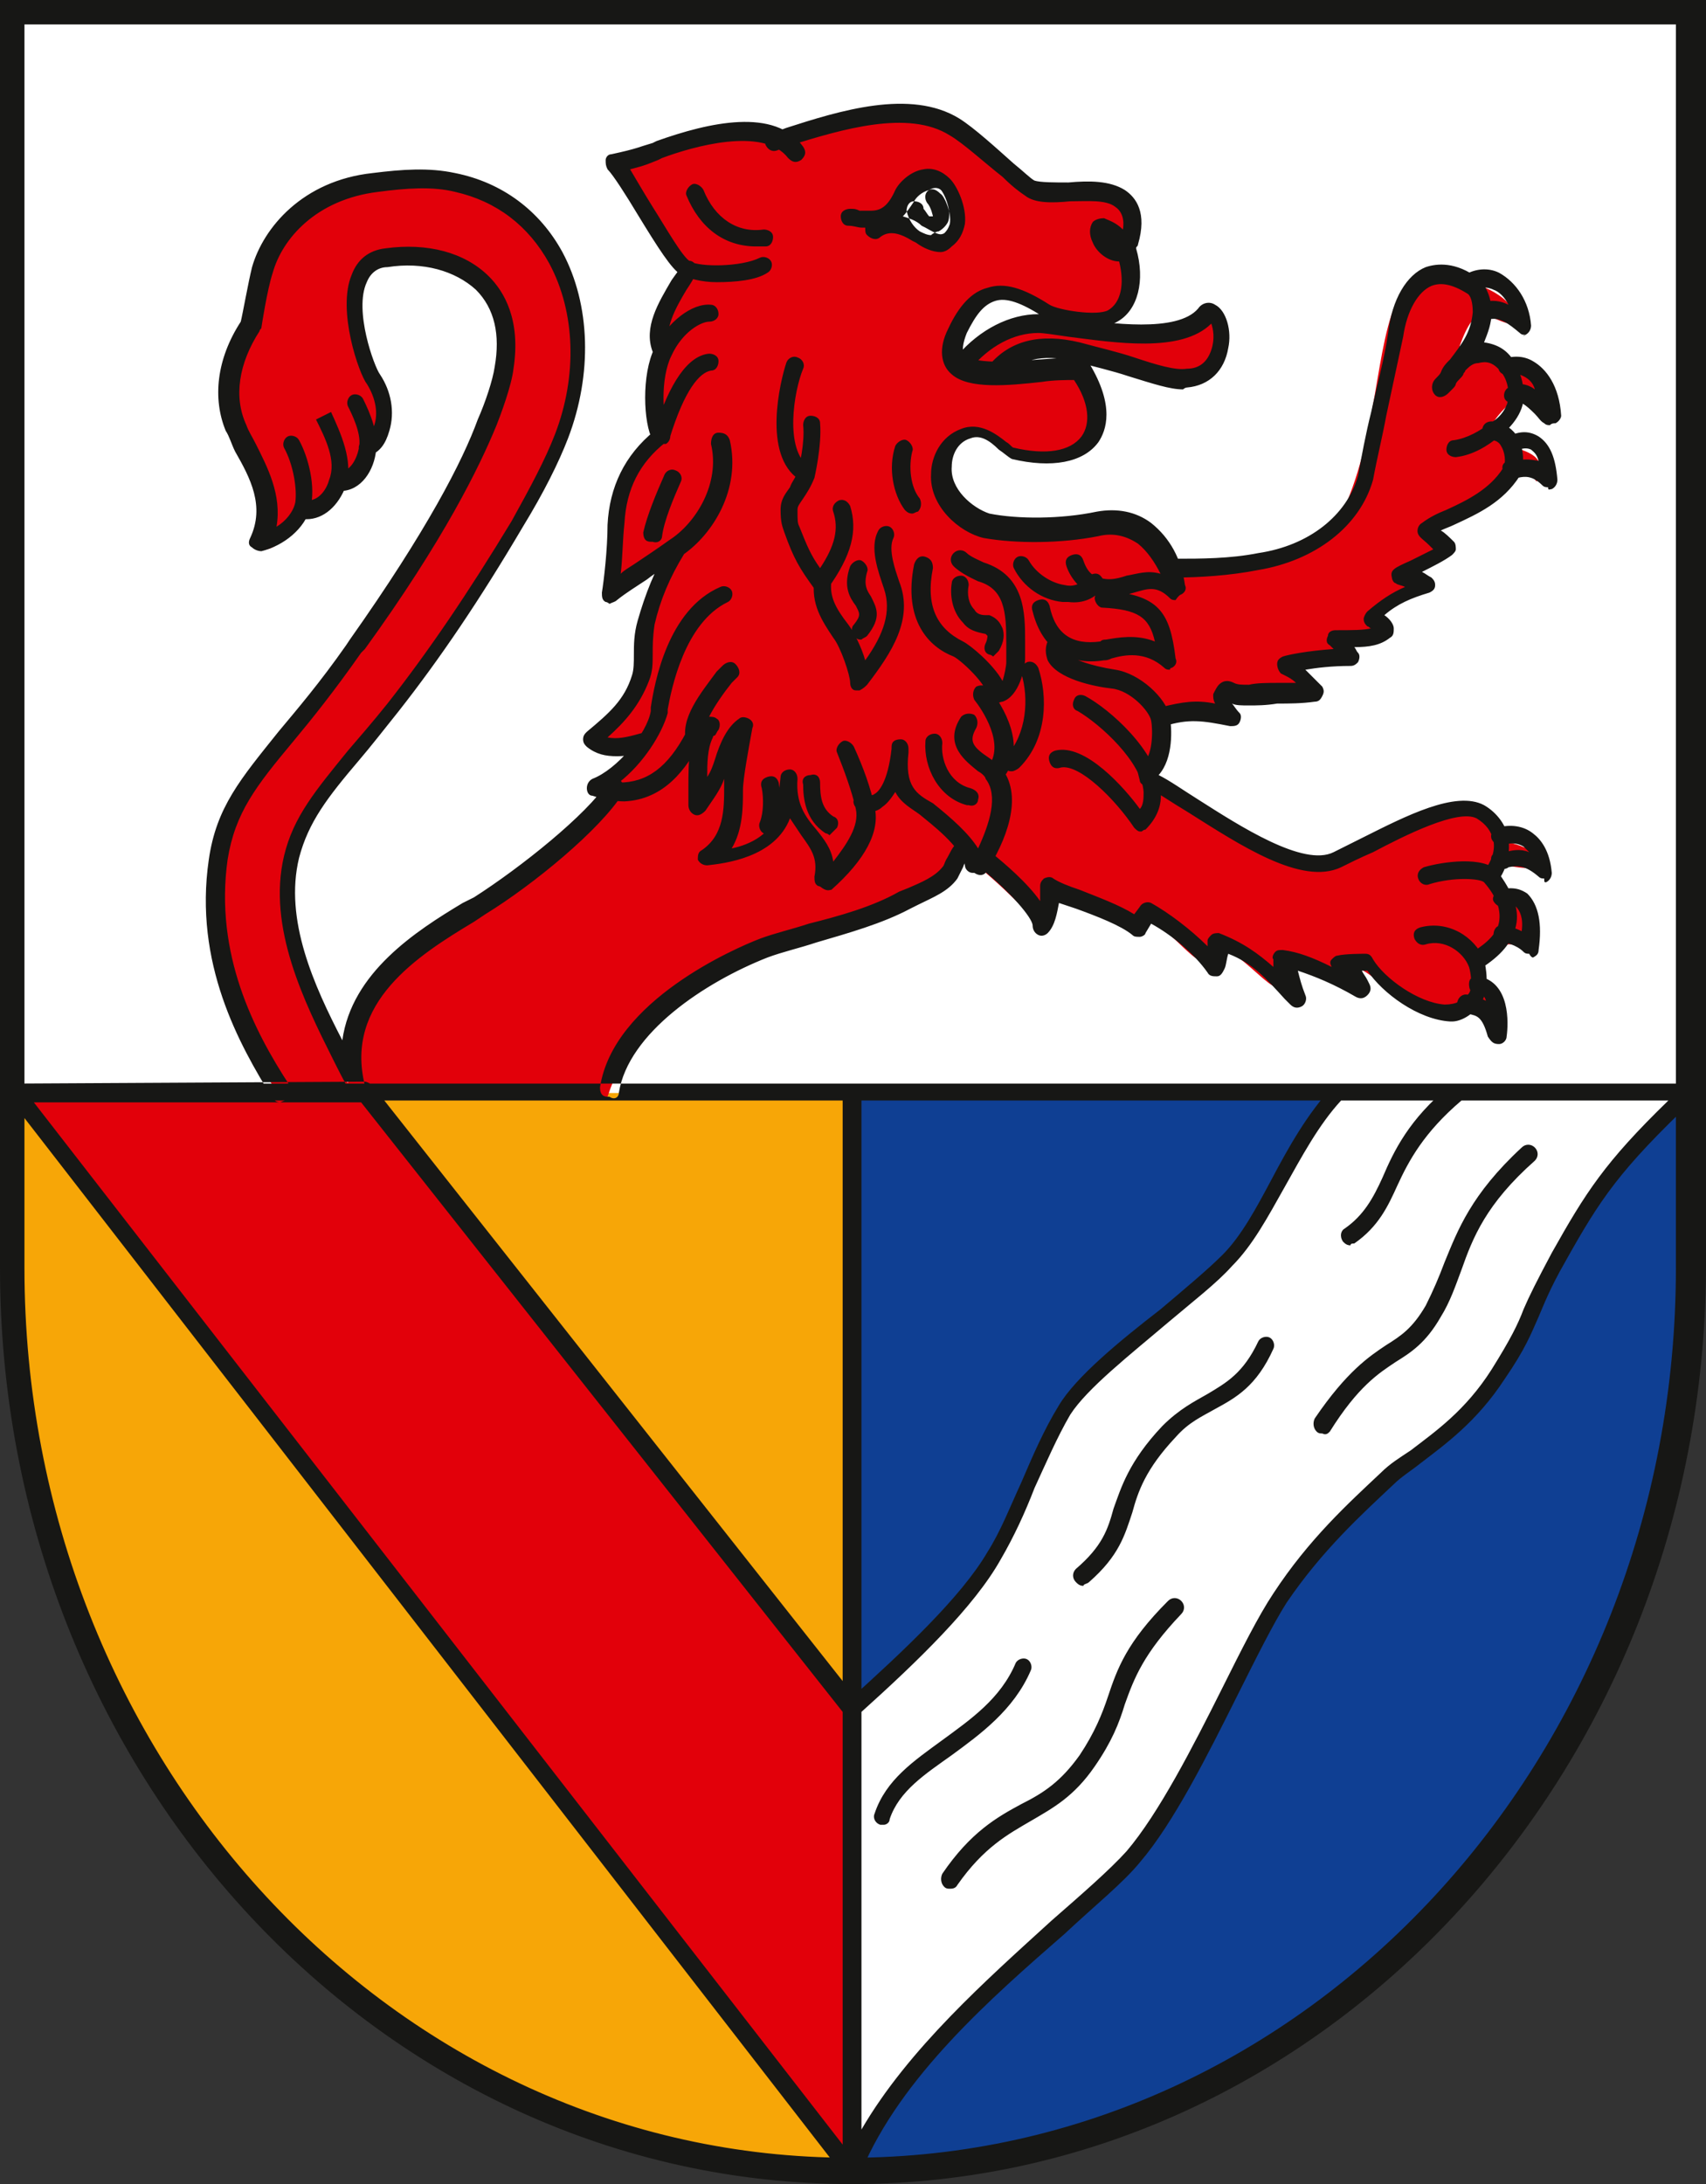 <?xml version="1.0" encoding="utf-8"?>
<!-- Generator: Adobe Illustrator 28.0.0, SVG Export Plug-In . SVG Version: 6.00 Build 0)  -->
<svg version="1.1" id="svg2" xmlns:svg="http://www.w3.org/2000/svg"
	 xmlns="http://www.w3.org/2000/svg" xmlns:xlink="http://www.w3.org/1999/xlink" x="0px" y="0px" viewBox="0 0 90.7 116.1"
	 style="enable-background:new 0 0 90.7 116.1;" xml:space="preserve">
<rect x="0" y="0" width="90.7" height="116.1" fill="#333333" stroke="none"/>
<style type="text/css">
	.st0{fill-rule:evenodd;clip-rule:evenodd;fill:#FFFFFF;}
	.st1{fill-rule:evenodd;clip-rule:evenodd;fill:#F7A607;}
	.st2{fill-rule:evenodd;clip-rule:evenodd;fill:#E2000A;}
	.st3{fill-rule:evenodd;clip-rule:evenodd;fill:#0F3F93;}
	.st4{fill:#171715;}
</style>
<g id="Wappen">
	<path id="weiß_HG_Wappen" class="st0" d="M0.6,0.6v66.8c0,26.5,20,48,44.6,48c24.7,0,44.6-21.5,44.6-48V0.6H0.6z"/>
	<path id="orange_Bogen" class="st1" d="M0.6,58.1v9.3c0,26.5,20,48,44.6,48V58.1H0.6z"/>
	<path id="rot_Chimere" class="st2" d="M48.5,5.9c-2.2,0.1-5.2,0.6-6.8,1.7c-3-1.4-5.8,0.5-8.7,1.3c1,3.6,5.4,5,2.3,7.6
		c-0.1,0.9-0.6,4.3-0.2,6.8c-2.2,2-2.3,5.3-2.5,8.1c1.5-0.9,4.3-3.2,2.2,0.1c-1.1,2.7-0.3,6.3-3.2,7.9c0.6,1.4,4.2-1.1,1.4,1.5
		c-1.1,1.2-2.2,0.7-0.3,1.4c-1,2.1-7.9,6.5-11.8,9.4c-1.8,1.2-2.6,4.6-2.4,5.9c-1.9-3.9-4.6-8.7-2.5-13.1c1.9-3.4,4.9-6,6.9-9.3
		c2.9-4.3,6.1-8.6,7.5-13.7c1.4-5-1.8-11-6.8-11.6c-3.8-0.5-9,0.7-10,5.3c-0.3,4.8-3.2,5.3-0.2,9.8c0.8,1.2,0.8,2.6,0.7,4.1
		c0,0.4,1.5-0.6,2.1-1.7c0.7-0.4,3.8-2.8,4.2-5.2c-1.5-3.5-3.5-8.5,1.8-8.4c2.8,0.1,5.2,2.6,4.4,5.8c-1.4,6-5,10.9-8.4,15.7
		c-2,3-4.8,5.5-6.3,8.9c-1.8,4.9,0.5,10,3,14.2l17.4-0.1c3.2-9.8,15.9-7.4,18.9-12.9c4.8,3.8,4.2,5.1,4.4,2c1.6,0.1,4.3,2.7,5.1,1.4
		c1.7,0.3,3.5,3.9,3.8,1.5c1.7,0,4.2,4.3,3.5,0.8c1.3-0.1,4.2,2.7,3.3,0.3c1.5-0.8,4.2,4.2,6.6,2.2c1,0.1,2.3,2.1,1.7-0.1
		c-2.5-1.7-0.4-4,1.6-3.1c1.5-3-3.5-1.9-1.5-4.5c3.4,0.9,2.4-1-0.1-1.2c-0.9-3.4-5.6-0.3-8.6,1.2c-3.3,1-5.9-2.2-8.8-3.5
		c-2.2-0.8-0.6-1.2-0.5-4.1c1.5-0.9,4.7,0.8,2.8-1.4c2.9,0.2,6.9,0.7,3.9-1.3c1.7-0.7,4.2,0.1,2.5-1.4c1.3,0,3.6,0.1,1.9-1.2
		c0.7-0.8,4.3-1.9,1.4-2.2c1.7-1.2,3.7-0.8,1.2-2.5c5.9-3.1,5.2-4,6.3-2.7c1.3-2.7-4.6-1-1.6-4c0.4-2,2.5,2.1,1.8-0.7
		c-0.9-2-2.4-1-4.3-2.5c0.9-2.5,1.4-1.5,2.6-1.2c1.4-1.2-3.3-3.4-5.5-2c-1.6,2.3-1.3,7.2-3.1,11.5c-2,3.4-6.2,3.6-9.5,3.5
		c-1.4-4-5.5-1.8-8.3-2.2c-3.8,0.8-5.9-5.7-1.6-5c3.1,2.6,7.8,0.9,5.2-3.4c-1.6-0.3-7.5,0.6-3.2-1c3-0.6,6,1.8,9,1.5
		c1.4-0.2,2.6-5.1-0.9-2.5c-3.5,1.1-7.8-1.6-10.9,1.1c-2.7,2,0.4-5.1,2.9-2.8c1.9,1,6.2,2.8,5.5-2.8c1.4-4.9-5-1.5-6.5-4.5
		C52.2,7.3,50.5,5.9,48.5,5.9z M49.3,9.6c2.7,0.9,2,5-1.4,2.4C45.8,12.6,48.6,9.7,49.3,9.6z"/>
	<path id="weiß_Auge" class="st0" d="M47.1,11.8l-0.6,0.5c0.9-0.7,1.8-0.1,2.2,0.1c0.7,0.4,1.2,0.7,1.7,0.4c1-0.6,0.2-2.5-0.2-2.9
		c-0.8-0.8-1.9-0.1-2.1,0.5c-0.8,1.7-1.7,1.3-2.9,1.2C46.6,11.8,47.1,11.8,47.1,11.8z"/>
	<path id="rot_Streifen" class="st2" d="M45.3,115.4L0.9,58.1L19.5,58l25.9,32.8L45.3,115.4L45.3,115.4z"/>
	<path id="Blau_Bogen" class="st3" d="M89.9,58.1v9.3c0,26.5-20,48-44.6,48V58.1H89.9z"/>
	<path id="weiß_Fluss" class="st0" d="M45.3,90.8c3.1-2.8,6.1-5.7,7.5-8.1c1.4-2.4,2.3-5.4,3.7-7.7s6.5-5.8,8.7-8
		c2.1-2.2,3.3-6.3,5.9-9h18.6c-4.1,3.8-5.1,5.5-7,8.8c-1.8,3.1-1.3,3.2-3.2,6.2c-2,3.2-4.4,4.2-5.8,5.6C72,80.2,69.9,82.1,68,85
		s-4.9,10.4-7.8,13.7c-3.1,3.5-11.8,9.3-14.9,16.5C45.3,115.2,45.3,90.8,45.3,90.8z"/>
	<path id="Konturlinien_Wappen" class="st4" d="M45.3,116.1C20.3,116.1,0,94.3,0,67.4V0h90.7v67.4C90.6,94.2,70.3,116.1,45.3,116.1z
		 M1.3,1.3v66.1c0,26.1,19.7,47.3,43.9,47.3s43.9-21.2,43.9-47.3V1.3C89.1,1.3,1.3,1.3,1.3,1.3z M45.8,115.9h-0.5
		c-24.9,0-45.1-21.7-45.1-48.5v-9.8h45.6V115.9z M1.1,58.5v8.9c0,26,19.6,47.2,43.7,47.5V58.5L1.1,58.5L1.1,58.5z M45.3,115.9h-0.5
		V57.6h45.6v9.8C90.4,94.1,70.2,115.9,45.3,115.9z M45.8,58.5v56.4c24.1-0.3,43.7-21.5,43.7-47.5v-8.9L45.8,58.5L45.8,58.5z
		 M45.3,115.7C45.3,115.7,45.2,115.7,45.3,115.7c-0.3-0.1-0.5-0.2-0.5-0.5V90.8c0-0.1,0.1-0.3,0.2-0.3c3-2.7,6.1-5.6,7.5-8
		c0.7-1.1,1.2-2.4,1.8-3.7c0.6-1.4,1.2-2.8,2-4.1c0.9-1.5,3.2-3.4,5.4-5.1c1.3-1.1,2.5-2.1,3.3-2.9c1-1,1.8-2.5,2.6-4
		c0.9-1.7,1.9-3.5,3.3-5c0.1-0.1,0.2-0.1,0.3-0.1h18.6c0.2,0,0.4,0.1,0.4,0.3c0.1,0.2,0,0.4-0.1,0.5c-4,3.8-5,5.3-6.9,8.7
		c-0.8,1.4-1.1,2.2-1.4,2.9c-0.4,0.9-0.7,1.7-1.8,3.3c-1.5,2.3-3.2,3.5-4.5,4.5c-0.5,0.4-1,0.7-1.4,1.1c-1.7,1.6-3.8,3.5-5.7,6.3
		c-0.7,1.1-1.6,2.9-2.6,4.9c-1.6,3.2-3.4,6.8-5.2,8.9c-0.9,1.1-2.4,2.3-4,3.8c-3.9,3.4-8.7,7.6-10.8,12.6
		C45.6,115.6,45.5,115.7,45.3,115.7z M45.8,91v22.2c2.5-4.3,6.7-8,10.1-11.1c1.6-1.4,3.1-2.7,4-3.7c1.7-2,3.5-5.5,5.1-8.7
		c1-2,1.9-3.8,2.7-5c1.9-2.9,4-4.8,5.7-6.4c0.5-0.5,1-0.8,1.6-1.2c1.3-1,2.9-2.1,4.3-4.3c1-1.6,1.4-2.4,1.7-3.2
		c0.3-0.7,0.7-1.5,1.5-3c1.8-3.2,2.8-4.8,6.2-8.1H71.3c-1.2,1.3-2.1,3-3,4.6c-0.9,1.6-1.7,3.1-2.8,4.2c-0.8,0.9-2.1,1.9-3.4,3
		c-2,1.7-4.3,3.5-5.2,4.9c-0.7,1.2-1.3,2.6-1.9,3.9c-0.5,1.3-1.1,2.6-1.8,3.8C51.8,85.4,48.8,88.3,45.8,91z M45.3,115.9
		c-0.1,0-0.3-0.1-0.4-0.2L0.5,58.4c-0.1-0.1-0.1-0.3-0.1-0.5s0.2-0.3,0.4-0.3l18.6-0.1l0,0c0.1,0,0.3,0.1,0.4,0.2l25.9,32.8
		c0.1,0.1,0.1,0.2,0.1,0.3v24.5c0,0.2-0.1,0.4-0.3,0.4C45.4,115.8,45.3,115.9,45.3,115.9z M1.8,58.6l43,55.4V91L19.2,58.6L1.8,58.6z
		 M50,13.4c-0.4,0-0.9-0.2-1.3-0.5l-0.2-0.1c-0.8-0.5-1.3-0.5-1.7-0.2c-0.2,0.2-0.5,0.1-0.7-0.1C46,12.4,46,12.3,46,12.1
		c-0.1,0-0.1,0-0.2,0c-0.2,0-0.4-0.1-0.7-0.1s-0.4-0.3-0.4-0.5c0-0.3,0.3-0.4,0.5-0.4s0.3,0,0.5,0.1c0.1,0,0.2,0,0.2,0
		c0.2,0,0.3,0,0.4,0c0.5,0,0.9-0.2,1.3-1.1c0.2-0.4,0.8-1,1.5-1.1c0.5-0.1,1,0.1,1.4,0.5s0.9,1.5,0.8,2.4c-0.1,0.5-0.3,0.9-0.7,1.2
		C50.4,13.3,50.2,13.4,50,13.4z M48,11.5c0.3,0.1,0.7,0.2,1,0.5l0.2,0.1c0.7,0.4,0.8,0.4,1,0.3c0.1-0.1,0.2-0.2,0.3-0.5
		c0.1-0.6-0.3-1.5-0.5-1.6c-0.2-0.2-0.4-0.3-0.6-0.2c-0.4,0.1-0.7,0.4-0.8,0.6C48.4,11,48.2,11.3,48,11.5z M15.3,58.4
		c0.2-0.1,0.3-0.4,0.1-0.7c-1.9-2.9-4-7-3.3-12c0.4-2.5,1.5-3.9,3.5-6.3c1-1.2,2.2-2.7,3.6-4.7l0.2-0.2c4.2-5.8,6.1-9.7,7-11.9
		c0.2-0.5,0.8-2.1,0.9-3c0.4-2.6-0.5-4.1-1.3-4.9c-1.3-1.3-3.3-1.8-5.5-1.5c-0.9,0.1-1.5,0.6-1.8,1.4c-0.8,1.9,0.4,5.3,0.8,5.8
		c0.5,0.8,0.6,1.6,0.4,2.2c-0.1,0.3-0.3,0.6-0.5,0.7c-0.2,0.1-0.4,0.4-0.3,0.6c0.1,0.2,0.4,0.4,0.6,0.3c0.5-0.2,0.8-0.6,1-1.3
		c0.3-1,0.1-2.1-0.5-3c-0.3-0.4-1.4-3.4-0.7-4.9c0.2-0.5,0.6-0.8,1.1-0.8c1.9-0.3,3.6,0.2,4.7,1.2c1,1,1.3,2.4,1,4.1
		c-0.1,0.7-0.5,1.9-0.9,2.8c-0.8,2.2-2.7,5.9-6.8,11.7l-0.2,0.3c-1.4,2-2.6,3.4-3.6,4.6c-2,2.5-3.3,4-3.7,6.8
		c-0.8,5.5,1.6,9.8,3.4,12.7c0.1,0.1,0.2,0.2,0.4,0.2C15.1,58.5,15.2,58.5,15.3,58.4z M34.3,39.9c0.2-0.1,0.4-0.3,0.3-0.6
		c-0.1-0.2-0.3-0.4-0.6-0.3c-0.7,0.2-1.2,0.3-1.7,0.2c0.9-0.8,1.7-1.7,2.2-3c0.2-0.5,0.2-0.9,0.2-1.4s0-0.9,0.1-1.6
		c0.3-1.3,0.8-2.5,1.6-3.8c0.1-0.2,0.1-0.5-0.2-0.6c-0.2-0.1-0.5-0.1-0.6,0.2c-0.8,1.3-1.3,2.6-1.7,4c-0.2,0.7-0.2,1.3-0.2,1.8
		c0,0.4,0,0.8-0.1,1.1c-0.4,1.3-1.2,2-2.4,3C31.1,39,31,39.1,31,39.3s0.1,0.3,0.2,0.4c0.5,0.4,1,0.5,1.6,0.5
		C33.3,40.2,33.8,40.1,34.3,39.9z M35.4,23.6c0.2-0.1,0.3-0.4,0.2-0.6c-0.4-0.7-0.5-2.9,0.1-4.1c0.6-1.3,1.6-1.8,2-1.8
		c0.3,0,0.5-0.2,0.5-0.4c0-0.3-0.2-0.5-0.4-0.5c-1-0.1-2.3,0.9-3,2.3s-0.6,4-0.1,4.9c0.1,0.2,0.2,0.2,0.4,0.2
		C35.2,23.6,35.3,23.6,35.4,23.6z M63.1,20.6c1.2-0.1,2-0.9,2.2-2.1c0.2-0.9-0.1-2-0.7-2.3c-0.3-0.2-0.7-0.1-0.9,0.2
		c-1.1,1.3-4.7,0.8-6.8,0.5c-0.8-0.1-1.3-0.2-1.7-0.2l0,0c-1.5,0-3.1,0.8-4.3,2.2c-0.2,0.2-0.1,0.5,0,0.7c0.2,0.2,0.5,0.2,0.7,0
		c1-1.2,2.3-1.9,3.6-1.9l0,0c0.3,0,0.9,0.1,1.6,0.2c2.4,0.3,6,0.9,7.6-0.7c0.1,0.3,0.2,0.8,0,1.4c-0.2,0.6-0.6,1-1.3,1
		c-0.6,0.1-1.6-0.2-2.8-0.6c-0.9-0.3-1.8-0.5-2.9-0.8c-2.1-0.5-3.7-0.1-4.8,1.2c-0.2,0.2-0.2,0.5,0,0.7s0.5,0.2,0.7,0
		c0.9-1,2.1-1.3,3.8-0.9c1.1,0.3,2,0.5,2.9,0.8c1.3,0.4,2.2,0.7,2.9,0.7C63,20.6,63.1,20.6,63.1,20.6z M62.5,30.7
		c1.2,0,2.9-0.1,4.4-0.4c3-0.5,5.4-2.3,6.1-4.8c0.2-1.1,0.5-2.3,0.7-3.4c0.3-1.4,0.6-2.8,0.9-4.2c0.2-1.4,0.8-2.4,1.5-2.7
		c0.5-0.2,1.1-0.1,1.9,0.4c0.2,0.1,0.3,0.5,0.3,1c-0.1,1.1-0.6,1.7-1.2,2.5c-0.2,0.2-0.4,0.4-0.5,0.7c-0.1,0.2-0.3,0.3-0.4,0.5
		c-0.1,0.2-0.1,0.5,0.1,0.7s0.5,0.1,0.7-0.1l0.2-0.2c0.1-0.1,0.2-0.2,0.2-0.3c0.1-0.2,0.3-0.3,0.4-0.5c0-0.1,0.1-0.1,0.1-0.2
		c0.2-0.2,0.4-0.4,0.7-0.4c0.4-0.1,0.8-0.1,1.3,0.6c0.2,0.3,0.3,0.7,0.3,1.1c0,0.6-0.4,1.2-1,1.5c-0.5,0.4-1.2,0.8-1.9,0.9
		c-0.3,0-0.4,0.3-0.4,0.5c0,0.3,0.3,0.4,0.5,0.4c0.9-0.1,1.7-0.6,2.3-1.1c0.7-0.5,1.4-1.4,1.3-2.3c0-0.6-0.2-1.1-0.4-1.5
		c-0.4-0.8-1-1.1-1.7-1.2c0.2-0.5,0.4-1,0.4-1.6c0-0.8-0.3-1.4-0.7-1.8c-1.2-0.9-2.2-0.8-2.8-0.6c-1,0.4-1.8,1.7-2,3.5
		c-0.2,1.4-0.6,2.8-0.9,4.2c-0.3,1.2-0.5,2.3-0.7,3.4c-0.6,2.1-2.6,3.7-5.3,4.1c-1.5,0.3-3.1,0.3-4.3,0.3c-0.3,0-0.5,0.2-0.5,0.5
		C62,30.5,62.2,30.7,62.5,30.7L62.5,30.7z M81.1,17.8c0.2-0.1,0.3-0.3,0.3-0.5c-0.1-1.3-0.8-2.3-1.7-2.8c-0.6-0.3-1.3-0.2-1.8,0.1
		c-0.2,0.2-0.3,0.4-0.1,0.7c0.2,0.2,0.4,0.3,0.7,0.1c0.3-0.2,0.7-0.1,0.9,0c0.3,0.1,0.6,0.4,0.8,0.8c-0.4-0.2-0.9-0.3-1.4-0.1
		c-0.2,0.1-0.4,0.4-0.3,0.6c0.1,0.2,0.4,0.4,0.6,0.3c0.6-0.2,1.1,0.2,1.7,0.7C80.9,17.8,81,17.8,81.1,17.8
		C80.9,17.9,81,17.9,81.1,17.8z M82.5,26c0.2-0.1,0.3-0.3,0.3-0.5c-0.1-1.2-0.4-1.9-1-2.3c-0.5-0.3-1-0.3-1.6,0
		c-0.2,0.1-0.3,0.4-0.2,0.6c0.1,0.2,0.4,0.3,0.6,0.2c0.3-0.2,0.6-0.2,0.8-0.1c0.1,0.1,0.3,0.2,0.4,0.6c-0.5-0.1-0.9-0.1-1.2,0
		c-0.1,0-0.2,0-0.3,0c-0.3,0-0.5,0.2-0.4,0.5c0,0.3,0.2,0.5,0.5,0.4c0.1,0,0.2,0,0.3,0c0.4-0.1,0.8-0.1,1.3,0.4
		c0.1,0.1,0.2,0.1,0.3,0.1C82.3,26.1,82.4,26,82.5,26z M61.6,42c0.2-0.2,0.2-0.5,0-0.7c0,0-0.1-0.2-0.1-0.3c0-0.3-0.3-0.4-0.5-0.4
		c-0.3,0-0.4,0.3-0.4,0.5s0.1,0.6,0.4,0.9c0.1,0.1,0.2,0.1,0.3,0.1S61.5,42.1,61.6,42z M82.2,46.9c0.2-0.1,0.3-0.3,0.3-0.5
		c-0.1-1.2-0.6-1.8-1-2.1c-0.5-0.4-1.2-0.5-1.9-0.3c-0.2,0.1-0.4,0.3-0.3,0.6c0.1,0.2,0.3,0.4,0.6,0.3c0.1,0,0.6-0.2,1.1,0.1
		c0.1,0.1,0.2,0.2,0.3,0.3c-0.5-0.2-0.9-0.1-1.3,0c-0.1,0-0.2,0-0.3,0c-0.3,0-0.5,0.2-0.4,0.5c0,0.3,0.2,0.5,0.5,0.4
		c0.1,0,0.3,0,0.4-0.1c0.5-0.1,0.9-0.1,1.6,0.5c0.1,0.1,0.2,0.1,0.3,0.1C82.1,46.9,82.1,46.9,82.2,46.9z M78.7,51.5
		c1.1-0.7,1.7-1.4,1.9-2.3c0.2-0.9-0.2-1.8-1-2.9c-0.7-0.8-2.9-0.5-3.9-0.2c-0.2,0.1-0.4,0.3-0.3,0.6c0.1,0.3,0.4,0.4,0.6,0.3
		c1.3-0.4,2.7-0.3,2.9-0.1c0.7,0.8,0.9,1.5,0.8,2.1c-0.1,0.6-0.6,1.1-1.4,1.6c-0.2,0.1-0.3,0.4-0.2,0.6c0.1,0.1,0.2,0.2,0.4,0.2
		C78.5,51.6,78.6,51.6,78.7,51.5z M78.8,53.2c0.4-0.7,0.2-1.8,0.1-2.2c-0.5-1.2-1.9-2.1-3.4-1.7c-0.3,0.1-0.4,0.3-0.3,0.6
		c0.1,0.2,0.3,0.4,0.6,0.3c1-0.3,2,0.4,2.3,1.2c0.1,0.3,0.2,1.1,0,1.4c-0.3,0.4-0.7,0.6-1.3,0.6C75.4,53.3,73.6,52,73,51
		c-0.1-0.2-0.2-0.3-0.4-0.3s-1.1,0-1.5,0.1c-0.1,0-0.2,0.1-0.3,0.2c-0.1,0.1-0.1,0.2,0,0.4l0,0c-1-0.5-1.8-0.8-2.6-0.9
		c-0.2,0-0.3,0-0.4,0.1c-0.1,0.1-0.2,0.3-0.1,0.4v0.3c0,0,0,0,0,0.1c-0.8-0.7-1.6-1.3-2.9-1.8c-0.1,0-0.3,0-0.4,0.1
		c-0.1,0.1-0.2,0.2-0.2,0.3s0,0.2,0,0.3c-0.9-0.9-2.1-1.8-3-2.3c-0.2-0.1-0.5,0-0.6,0.2l-0.3,0.4c-0.8-0.5-1.9-0.9-2.9-1.3
		c-0.6-0.2-1.1-0.4-1.4-0.6c-0.1-0.1-0.3-0.1-0.5,0c-0.1,0.1-0.2,0.2-0.2,0.4c0,0.3,0,0.5,0,0.8c-0.7-1-1.9-2-2.5-2.5
		c-0.2-0.2-0.5-0.1-0.7,0.1c-0.2,0.2-0.1,0.5,0.1,0.7c1.5,1.2,2.7,2.6,2.7,3c0,0.2,0.1,0.4,0.3,0.5s0.4,0,0.5-0.1
		c0.4-0.4,0.5-1.1,0.6-1.6c0.3,0.1,0.6,0.2,0.9,0.3c1.1,0.4,2.4,0.9,3,1.4c0.1,0.1,0.2,0.1,0.4,0.1c0.1,0,0.3-0.1,0.3-0.2l0.3-0.5
		c1.1,0.6,2.3,1.6,3,2.6c0.1,0.2,0.3,0.2,0.5,0.2s0.3-0.2,0.4-0.4c0.1-0.2,0.1-0.5,0.2-0.8c1.3,0.5,2,1.3,3,2.4l0.3,0.3
		c0.2,0.2,0.4,0.2,0.6,0.1c0.2-0.1,0.3-0.4,0.2-0.6c-0.2-0.5-0.3-0.9-0.4-1.3c0.9,0.3,1.9,0.7,3.1,1.4c0.2,0.1,0.4,0.1,0.6-0.1
		c0.2-0.2,0.2-0.4,0.1-0.6l-0.1-0.2c-0.1-0.2-0.2-0.3-0.3-0.5c0.1,0,0.2,0,0.3,0c0.8,1.2,2.7,2.6,4.4,2.7h0.1
		C77.7,54.3,78.4,53.9,78.8,53.2z M35.3,19c0.2-0.1,0.4-0.4,0.3-0.6c-0.3-0.9,0.3-2,0.9-3c0.2-0.3,0.4-0.6,0.5-0.9
		c0.1-0.2,0-0.5-0.2-0.6s-0.5,0-0.6,0.2c-0.1,0.3-0.3,0.5-0.5,0.8c-0.7,1.2-1.5,2.5-1,3.8c0.1,0.2,0.2,0.3,0.4,0.3
		C35.2,19,35.2,19,35.3,19z M32.8,31.9c0.5-0.4,1-0.7,1.6-1.1c0.5-0.4,1.2-0.8,1.9-1.3c1.6-1.1,3.1-3.5,2.5-6.1
		c-0.1-0.3-0.3-0.4-0.6-0.4s-0.4,0.3-0.4,0.6c0.5,2.1-0.8,4.2-2.2,5.1c-0.7,0.5-1.3,0.9-1.9,1.3c-0.3,0.2-0.5,0.3-0.7,0.5
		c0.1-0.8,0.1-1.8,0.2-2.7c0.1-1.8,0.8-3.2,2.2-4.3c0.1-0.1,0.1-0.1,0.2-0.2c0.8-2.6,1.6-3.5,2.2-3.6c0.3,0,0.4-0.3,0.4-0.5
		c0-0.3-0.3-0.4-0.5-0.4c-1.1,0.1-2.1,1.5-2.9,4.1c-1.6,1.3-2.4,3-2.5,5c0,1.3-0.2,3-0.3,3.6c0,0.2,0,0.4,0.2,0.5
		c0.1,0,0.2,0.1,0.2,0.1C32.6,32,32.7,32,32.8,31.9z M37.3,39.3c0.1-0.2,0-0.5-0.2-0.6s-0.5,0-0.6,0.2c-1,1.9-2.1,2.7-3.6,2.7
		c1.3-1,2.3-2.6,2.6-3.7v-0.2c0.2-1.1,0.9-4.6,3.2-5.7c0.2-0.1,0.3-0.4,0.2-0.6c-0.1-0.2-0.4-0.3-0.6-0.2c-2.8,1.2-3.5,5.1-3.7,6.4
		v0.2c-0.2,1.2-1.8,3.1-3.1,3.6c-0.2,0.1-0.3,0.3-0.3,0.5s0.1,0.4,0.3,0.4c0.6,0.2,1.2,0.3,1.7,0.3C35.3,42.5,36.5,40.9,37.3,39.3z
		 M44.2,47.3c1.8-1.6,2.6-3.1,2.3-4.4c-0.2-1-0.6-2.1-1.1-3.2c-0.1-0.2-0.4-0.4-0.6-0.3c-0.2,0.1-0.4,0.4-0.3,0.6c0.4,1,0.8,2.1,1,3
		s-0.5,1.9-1.2,2.8c-0.1-0.7-0.5-1.2-0.9-1.7c-0.6-0.7-1.1-1.4-1-2.7c0-0.3-0.2-0.5-0.4-0.5c-0.3,0-0.5,0.2-0.5,0.4l-0.2,1.8
		c-0.2,1.2-1.4,1.8-2.4,2c0.6-1,0.6-2.2,0.6-3.1c0-0.6,0.3-2.2,0.5-3.3c0.1-0.2,0-0.4-0.2-0.5s-0.4-0.1-0.5,0
		c-0.6,0.4-1,1.2-1.3,2.2c-0.1,0.3-0.2,0.6-0.4,0.9c0-0.7,0-1.5,0.3-2.1c0,0,0-0.1,0.1-0.1c0.1-0.1,0.1-0.2,0.2-0.3
		c0.1-0.2,0.1-0.5-0.1-0.6c-0.1-0.1-0.3-0.1-0.4-0.1c0.3-0.6,0.8-1.3,1.2-1.8l0.3-0.3c0.2-0.2,0.1-0.5-0.1-0.7
		c-0.2-0.2-0.5-0.1-0.7,0.1l-0.3,0.3c-0.8,1.1-2,2.5-1.6,3.8c0.1,0.2,0.1,0.3,0.2,0.3c-0.1,0.7-0.1,1.4-0.1,2c0,0.4,0,0.7,0,1
		c0,0.2,0.1,0.4,0.3,0.5s0.4,0,0.6-0.2c0.4-0.6,0.8-1.1,1-1.7c0,0.2,0,0.3,0,0.4c0,1.2,0,2.6-1.2,3.4c-0.2,0.1-0.2,0.3-0.2,0.5
		c0.1,0.2,0.3,0.3,0.5,0.3c0.9-0.1,3.6-0.4,4.4-2.5c0.2,0.3,0.4,0.6,0.6,0.9c0.5,0.7,0.9,1.2,0.7,2.2c0,0.2,0,0.4,0.2,0.5
		c0.1,0,0.2,0.1,0.2,0.1C44,47.4,44.1,47.3,44.2,47.3z M53.3,41.4c1.4-1.7,0-3.9-0.7-4.8c-0.2-0.2-0.5-0.2-0.7-0.1
		c-0.2,0.2-0.2,0.5-0.1,0.7c0.4,0.5,1.7,2.4,0.7,3.6c-0.2,0.2-0.1,0.5,0.1,0.7c0.1,0.1,0.2,0.1,0.3,0.1S53.2,41.5,53.3,41.4z
		 M60.9,44.1c0.6-0.6,0.9-1.3,0.8-2.1c-0.2-2.1-2.7-4.3-4-5c-0.2-0.1-0.5-0.1-0.6,0.2c-0.1,0.2-0.1,0.5,0.2,0.6
		c1.2,0.7,3.4,2.7,3.5,4.3c0,0.3,0,0.7-0.2,0.9c-0.8-1.1-2.9-3.5-4.5-3.1c-0.3,0.1-0.4,0.3-0.3,0.6c0.1,0.3,0.3,0.4,0.6,0.3
		c1-0.2,2.9,1.7,3.9,3.2c0.1,0.1,0.2,0.2,0.3,0.2c0,0,0,0,0.1,0C60.7,44.2,60.8,44.1,60.9,44.1z M62.3,35.5c0.2-0.1,0.3-0.3,0.2-0.5
		c-0.3-2.5-0.9-3.4-3.8-3.6c-0.3,0-0.5,0.2-0.5,0.4s0.2,0.5,0.4,0.5c1.9,0.1,2.5,0.5,2.8,1.8c-1-0.4-2-0.2-2.6-0.1
		c-0.1,0-0.2,0-0.3,0.1c-1.5,0.2-2.4-0.4-2.7-1.9c-0.1-0.3-0.3-0.4-0.6-0.3c-0.3,0.1-0.4,0.3-0.3,0.6c0.5,2,1.9,2.9,3.8,2.6
		c0.1,0,0.2,0,0.4-0.1c0.7-0.2,1.8-0.4,2.8,0.5c0.1,0.1,0.2,0.1,0.3,0.1C62.2,35.5,62.3,35.5,62.3,35.5z M79.5,47
		c0.6-0.7,0.8-1.6,0.7-2.4c-0.1-0.7-0.6-1.4-1.3-1.8c-1.5-0.8-4.2,0.6-6.4,1.7c-0.6,0.3-1.2,0.6-1.6,0.8c-1.6,0.8-5-1.4-7.2-2.8
		c-0.8-0.5-1.5-1-2.1-1.3c0.8-0.9,0.7-2.5,0.6-3.1c-0.2-1-1.6-2.3-2.9-2.5c-1.3-0.2-2.5-0.6-2.7-1c0,0-0.1-0.1,0-0.3
		s0.1-0.5-0.2-0.6c-0.2-0.1-0.5-0.1-0.6,0.2c-0.3,0.5-0.2,0.9-0.1,1.2c0.5,1,2.5,1.4,3.4,1.5c1,0.1,2,1.2,2.1,1.7s0.1,2-0.5,2.3
		c-0.2,0.1-0.3,0.3-0.2,0.5l0.1,0.4c0,0.1,0.1,0.2,0.3,0.3c0.6,0.3,1.3,0.8,2.3,1.4c2.7,1.7,6,3.9,8.1,2.9c0.4-0.2,1-0.5,1.7-0.8
		c1.7-0.9,4.5-2.3,5.5-1.8c0.5,0.3,0.8,0.7,0.9,1.2c0.1,0.5-0.1,1.1-0.5,1.6c-0.2,0.2-0.1,0.5,0.1,0.7c0.1,0.1,0.2,0.1,0.3,0.1
		C79.3,47.1,79.4,47.1,79.5,47z M61.9,38.6c1.3-0.4,2-0.3,3.5,0c0.2,0,0.4,0,0.5-0.2c0.1-0.2,0.1-0.4,0-0.5
		c-0.2-0.2-0.3-0.4-0.4-0.5c0.2,0.1,0.5,0.1,0.9,0.1c0.4,0,0.9,0,1.5-0.1c0.6,0,1.3,0,2-0.1c0.2,0,0.3-0.1,0.4-0.3
		c0.1-0.2,0.1-0.3,0-0.5c-0.3-0.3-0.6-0.6-0.9-0.9c0.6-0.1,1.4-0.2,2.4-0.2c0.2,0,0.3-0.1,0.4-0.2c0.1-0.2,0.1-0.4,0-0.5
		c-0.1-0.1-0.1-0.2-0.2-0.3c0.8,0,1.4-0.1,1.9-0.5c0.2-0.1,0.2-0.3,0.2-0.5s-0.2-0.5-0.5-0.7c0.7-0.6,1.4-0.9,2.4-1.2
		c0.2-0.1,0.3-0.2,0.3-0.4s-0.1-0.3-0.2-0.4c-0.2-0.1-0.3-0.2-0.5-0.3c0.6-0.3,1.2-0.6,1.6-0.9c0.1-0.1,0.2-0.2,0.2-0.3
		s0-0.3-0.1-0.4c-0.2-0.2-0.5-0.5-0.7-0.6c0.2-0.1,0.5-0.2,0.7-0.3c1.3-0.6,2.6-1.2,3.5-2.6c0.3-0.7,0.2-1.6-0.2-2.2
		c-0.3-0.4-0.8-0.7-1.3-0.7c-0.3,0-0.5,0.2-0.5,0.5s0.2,0.5,0.5,0.5c0.2,0,0.4,0.1,0.5,0.3c0.2,0.3,0.3,0.9,0.1,1.2
		c-0.7,1.1-1.9,1.7-3,2.2c-0.5,0.2-0.9,0.4-1.3,0.7c-0.2,0.1-0.3,0.4-0.2,0.6c0.1,0.2,0.3,0.3,0.6,0.6c0.1,0.1,0.1,0.1,0.2,0.2
		c-0.4,0.2-0.8,0.4-1.2,0.6c-0.9,0.4-1.1,0.5-1,0.9c0,0.1,0.1,0.3,0.2,0.3c0.1,0.1,0.3,0.1,0.5,0.2c-0.7,0.3-1.3,0.7-2,1.3
		c-0.1,0.1-0.2,0.3-0.2,0.4c0,0.2,0.1,0.3,0.2,0.4c0.1,0,0.1,0.1,0.2,0.1c-0.4,0.1-1,0.1-1.9,0.1c-0.2,0-0.4,0.1-0.4,0.3
		c-0.1,0.2-0.1,0.4,0.1,0.5c0.1,0.1,0.2,0.2,0.2,0.2c-1.4,0.1-2.4,0.3-2.7,0.4c-0.2,0.1-0.3,0.2-0.3,0.4s0.1,0.4,0.2,0.5l0.2,0.1
		c0.2,0.1,0.4,0.2,0.6,0.4c-0.3,0-0.6,0-0.9,0c-0.6,0-1.2,0-1.6,0.1c-0.4,0-0.6,0-0.8-0.1c-0.2-0.1-0.5-0.2-0.8,0.1
		c-0.1,0.1-0.2,0.3-0.3,0.5c0,0.2,0,0.3,0.1,0.5c-1-0.2-1.7-0.1-2.9,0.2c-0.2,0.1-0.4,0.3-0.3,0.6c0.1,0.2,0.2,0.3,0.4,0.3
		C61.8,38.6,61.8,38.6,61.9,38.6z M58.6,31.3c0.2-0.2,0.1-0.5-0.1-0.7c-0.2-0.2-0.5-0.1-0.7,0.1c-0.4,0.4-0.8,0.5-1.2,0.4
		c-0.7-0.1-1.5-0.6-1.9-1.3c-0.1-0.2-0.4-0.3-0.6-0.2s-0.3,0.4-0.2,0.6c0.5,1,1.5,1.7,2.6,1.8c0.1,0,0.2,0,0.3,0
		C57.6,32.1,58.2,31.8,58.6,31.3z M19.1,58.3c0.2-0.1,0.4-0.3,0.3-0.6c-1.1-4.4,2.8-6.9,5.8-8.7l0.6-0.4c2.6-1.6,6.1-4.5,7.3-6.4
		c0.1-0.2,0.1-0.5-0.1-0.7c-0.2-0.1-0.5-0.1-0.7,0.1c-1.1,1.7-4.6,4.5-7.1,6.1L24.6,48c-2.5,1.5-5.9,3.7-6.4,7.3
		c-1.5-2.9-3.1-6.4-2.3-9.7c0.5-1.9,1.5-3.2,3.2-5.2c0.6-0.7,1.3-1.6,2.1-2.6c2.2-2.8,4.3-5.9,6.6-9.8c1.1-1.8,1.9-3.4,2.4-4.7
		c1.3-3.4,1.2-7.1-0.3-9.9c-1.2-2.2-3.2-3.7-5.7-4.2c-1.4-0.3-2.8-0.2-4.4,0c-3.7,0.4-5.8,2.9-6.4,5c-0.2,0.8-0.5,2.5-0.6,2.9
		c-1.3,2-1.5,4.1-0.8,5.8c0.2,0.3,0.3,0.7,0.5,1.1c0.8,1.4,1.6,2.9,0.8,4.6c-0.1,0.2-0.1,0.4,0.1,0.5c0.1,0.1,0.3,0.2,0.5,0.2
		c1.2-0.3,2.3-1.2,2.6-2.3c0.3-1.1-0.1-2.7-0.6-3.6c-0.1-0.2-0.4-0.3-0.6-0.2c-0.2,0.1-0.3,0.4-0.2,0.6c0.5,0.9,0.7,2.2,0.6,2.9
		c-0.1,0.5-0.5,1-1,1.3c0.3-1.7-0.5-3.2-1.1-4.4c-0.2-0.4-0.4-0.7-0.5-1c-0.7-1.5-0.4-3.3,0.7-5c0-0.1,0.1-0.1,0.1-0.2
		c0,0,0.3-2,0.6-2.9c0.5-1.8,2.3-3.9,5.6-4.3c1.5-0.2,2.9-0.3,4.1,0c2.2,0.5,3.9,1.8,5,3.8c1.4,2.6,1.5,6,0.3,9.1
		c-0.5,1.3-1.3,2.8-2.3,4.6c-2.3,3.8-4.4,6.9-6.6,9.7c-0.8,1-1.5,1.8-2.1,2.5c-1.7,2.1-2.9,3.5-3.4,5.6c-0.9,3.8,1.1,7.8,2.6,10.8
		c0.3,0.6,0.6,1.2,0.9,1.7C18.7,58.2,18.8,58.3,19.1,58.3C19,58.4,19.1,58.3,19.1,58.3z M18.4,25.8c0.4-1.3-0.3-2.8-0.8-3.9
		l-0.8,0.4c0.5,1,1.1,2.2,0.7,3.2c-0.1,0.4-0.5,1.2-1.3,1.1c-0.2,0-0.5,0.2-0.5,0.5s0.2,0.5,0.5,0.5h0.1
		C17.2,27.6,18,26.9,18.4,25.8z M20,23.9c0.1-0.9-0.3-1.9-0.7-2.7c-0.1-0.2-0.4-0.3-0.6-0.2s-0.3,0.4-0.2,0.6
		c0.2,0.4,0.7,1.4,0.6,2.1c-0.1,0.7-0.5,1.4-1.1,1.4l0,0c-0.2,0-0.5,0.2-0.5,0.5s0.2,0.5,0.5,0.5c0,0,0,0,0.1,0
		C19.2,26.1,19.9,25,20,23.9z M82.7,22.5c0.2-0.1,0.3-0.3,0.3-0.4c-0.1-1.6-0.8-2.5-1.5-2.9c-0.5-0.3-1.1-0.3-1.6-0.1
		c-0.2,0.1-0.3,0.4-0.2,0.6c0.1,0.2,0.4,0.3,0.6,0.2s0.5,0,0.7,0.1s0.5,0.3,0.6,0.7c-0.4-0.3-0.9-0.4-1.4-0.1
		C80,20.7,79.9,21,80,21.2c0.1,0.2,0.4,0.3,0.6,0.2s0.5,0.1,1,0.6c0.2,0.2,0.3,0.4,0.5,0.5c0.1,0.1,0.2,0.1,0.3,0.1
		C82.5,22.5,82.6,22.5,82.7,22.5z M32.9,58.1c0.5-3.2,4.6-5.9,7.9-7.2c0.8-0.3,1.7-0.5,2.6-0.8c1.7-0.5,3.5-1,5-1.8l0.4-0.2
		c0.8-0.4,1.6-0.7,2.1-1.4c0.1-0.2,0.2-0.4,0.3-0.6c0.1-0.3,0.2-0.5,0.4-0.6c0.2-0.2,0.2-0.5,0.1-0.7c-0.2-0.2-0.5-0.2-0.7-0.1
		c-0.4,0.3-0.5,0.7-0.7,1c-0.1,0.2-0.1,0.3-0.2,0.4c-0.4,0.5-1.1,0.8-1.8,1.1l-0.5,0.2c-1.4,0.8-3.2,1.3-4.8,1.7
		c-0.9,0.3-1.8,0.5-2.6,0.8c-1.3,0.5-7.8,3.3-8.5,7.9c0,0.3,0.1,0.5,0.4,0.5c0,0,0,0,0.1,0C32.7,58.5,32.9,58.3,32.9,58.1z
		 M52.4,46.4c1.1-1.7,2-4,0.9-5.5c-0.2-0.2-0.4-0.4-0.7-0.6c-0.9-0.6-1.1-0.9-0.7-1.6c0.1-0.2,0.1-0.5-0.1-0.7
		c-0.2-0.1-0.5-0.1-0.7,0.1c-1,1.5,0.3,2.4,0.9,2.9c0.2,0.1,0.4,0.3,0.4,0.4c0.7,0.9,0.2,2.4-0.4,3.7c-0.5-0.8-1.4-1.6-2.4-2.4
		c-0.9-0.5-1.5-0.9-1.3-2.7c0-0.1,0-0.1,0-0.2c0-0.3-0.2-0.5-0.4-0.5c-0.3,0-0.5,0.1-0.5,0.4c0,0.1,0,0.1,0,0.1
		c-0.2,1.8-0.7,2.3-0.9,2.4c-0.1,0.1-0.3,0.1-0.5,0s-0.5,0.1-0.6,0.3s0.1,0.5,0.3,0.6c0.4,0.1,0.9,0.1,1.2-0.2
		c0.3-0.2,0.5-0.5,0.7-0.8c0.3,0.6,0.9,0.9,1.3,1.2c0.6,0.5,2.2,1.7,2.4,2.7c0,0.2,0.2,0.4,0.4,0.4h0.1
		C52.1,46.6,52.3,46.5,52.4,46.4z M81.5,50.9c0.2-0.1,0.3-0.2,0.3-0.4c0.2-1.4,0-2.4-0.6-3c-0.3-0.2-0.7-0.4-1.5-0.2
		c-0.2,0.1-0.4,0.4-0.3,0.6c0.1,0.2,0.4,0.4,0.6,0.3c0.4-0.1,0.5,0,0.6,0c0.2,0.2,0.4,0.6,0.3,1.3c-0.4-0.2-0.8-0.3-1.1-0.3
		c-0.3,0-0.4,0.3-0.4,0.5c0,0.3,0.3,0.4,0.5,0.4c0.1,0,0.7,0.1,1.1,0.5c0.1,0.1,0.2,0.1,0.3,0.1C81.4,50.9,81.5,50.9,81.5,50.9z
		 M79.7,55.5c0.2,0,0.4-0.2,0.4-0.4c0.1-0.7,0.2-2.9-1.5-3.2c-0.3,0-0.5,0.1-0.5,0.4s0.1,0.5,0.4,0.5c0.1,0,0.4,0,0.5,0.4
		c-0.2-0.1-0.4-0.2-0.7-0.2c-0.1,0-0.1,0-0.2-0.1c-0.2-0.1-0.5,0-0.6,0.3c-0.1,0.2,0,0.5,0.3,0.6c0.1,0,0.2,0.1,0.3,0.1
		c0.4,0.1,0.7,0.1,1,1.2C79.3,55.4,79.4,55.5,79.7,55.5L79.7,55.5z M40.7,13.1c0.3,0,0.4-0.3,0.4-0.5c0-0.3-0.3-0.4-0.5-0.4
		c-1.4,0.2-2.6-0.6-3.2-2.1c-0.1-0.2-0.4-0.4-0.6-0.3c-0.2,0.1-0.4,0.4-0.3,0.6c0.7,1.7,2,2.7,3.7,2.7
		C40.3,13.1,40.5,13.1,40.7,13.1z M49.9,12.3c0.2-0.1,0.4-0.3,0.5-0.5c0.2-0.5-0.1-1.3-0.3-1.6c-0.1-0.2-0.4-0.3-0.7-0.1
		c-0.2,0.1-0.3,0.4-0.1,0.7c0.2,0.2,0.3,0.7,0.3,0.7c-0.1,0-0.1,0-0.2,0c-0.1-0.1-0.2-0.3-0.3-0.4c0-0.3-0.3-0.4-0.5-0.4
		c-0.3,0-0.4,0.3-0.4,0.5c0.1,0.5,0.4,0.9,0.7,1.1c0.2,0.1,0.4,0.2,0.6,0.2C49.6,12.4,49.8,12.3,49.9,12.3z M44,31.3
		c1.3-1.8,1.6-3.1,1.2-4.4c-0.1-0.2-0.3-0.4-0.6-0.3c-0.2,0.1-0.4,0.3-0.3,0.6c0.3,0.9,0.1,1.8-0.7,3c-0.5-0.7-0.7-1.2-1.1-2.2
		c-0.1-0.2-0.1-0.3-0.1-0.9c0-0.2,0.1-0.3,0.3-0.6s0.4-0.6,0.6-1.1c0,0,0.4-1.7,0.3-2.9c0-0.3-0.3-0.4-0.5-0.4
		c-0.3,0-0.4,0.3-0.4,0.5c0.1,0.9-0.2,2.2-0.3,2.5s-0.3,0.5-0.4,0.8c-0.2,0.3-0.5,0.6-0.5,1.2c0,0.7,0.1,0.9,0.2,1.2
		c0.5,1.4,0.8,1.9,1.6,3c0.1,0.1,0.3,0.2,0.4,0.2C43.7,31.5,43.9,31.5,44,31.3z M46.1,36.4c1.3-1.7,2.5-3.5,1.7-5.5
		c-0.2-0.6-0.6-1.7-0.3-2.3c0.1-0.2,0-0.5-0.2-0.6s-0.5,0-0.6,0.2c-0.5,0.9,0,2.2,0.3,3.1c0.4,1.2,0,2.4-1,3.8
		c-0.2-0.7-0.6-1.5-0.9-1.9c-0.7-0.9-1-1.5-0.9-2.3c0-0.3-0.1-0.5-0.4-0.5c-0.3-0.1-0.5,0.1-0.5,0.4c-0.2,1.3,0.4,2.2,1,3.1
		c0.4,0.5,0.9,2,0.9,2.4c0,0.2,0.1,0.4,0.3,0.4c0.1,0,0.1,0,0.2,0C45.9,36.6,46,36.5,46.1,36.4z M43.1,25.5c0.2-0.2,0.1-0.5-0.1-0.7
		c-1.3-0.9-0.8-4-0.3-5.2c0.1-0.2,0-0.5-0.3-0.6c-0.2-0.1-0.5,0-0.6,0.3c-0.3,0.9-1.3,4.9,0.7,6.2c0.1,0.1,0.2,0.1,0.3,0.1
		C42.9,25.7,43,25.6,43.1,25.5z M48.8,27.2c0.2-0.2,0.2-0.5,0.1-0.7c-0.5-0.6-0.6-1.7-0.4-2.5c0.1-0.2-0.1-0.5-0.3-0.6
		s-0.5,0.1-0.6,0.3c-0.4,1.2-0.1,2.6,0.5,3.4c0.1,0.1,0.2,0.2,0.4,0.2C48.6,27.3,48.7,27.2,48.8,27.2z M35.2,28.5
		c0.1-0.8,0.6-2,1-2.9c0.1-0.2,0-0.5-0.3-0.6c-0.2-0.1-0.5,0-0.6,0.3c-0.4,0.9-0.9,2.1-1.1,3c0,0.3,0.1,0.5,0.4,0.5c0,0,0,0,0.1,0
		C35,28.9,35.2,28.7,35.2,28.5z M53.3,37.3c0.9-0.3,1.2-1.8,1.2-2.3c0-0.3,0-0.6,0-0.9c0-1.5,0-3.5-2.2-4.2
		c-0.2-0.1-0.7-0.3-0.9-0.5s-0.5-0.2-0.7,0s-0.2,0.5,0,0.7c0.4,0.4,1.1,0.7,1.3,0.8c1.4,0.4,1.5,1.6,1.5,3.3c0,0.4,0,0.7,0,1
		c0,0.2-0.1,0.7-0.2,1c-0.5-0.9-1.7-1.9-2.1-2.1c-1.4-0.7-2-1.9-1.6-3.9c0-0.3-0.1-0.5-0.4-0.6c-0.3-0.1-0.5,0.1-0.6,0.4
		c-0.6,3,0.8,4.4,2.1,4.9c0.4,0.2,1.8,1.5,1.8,2.1c0,0.1,0.1,0.3,0.2,0.3c0.1,0,0.2,0.1,0.3,0.1C53.2,37.3,53.3,37.3,53.3,37.3z
		 M46.1,33.8c0.8-1,0.5-1.5,0.2-2.1c-0.2-0.3-0.4-0.6-0.2-1.3c0.1-0.2-0.1-0.5-0.3-0.6s-0.5,0.1-0.6,0.3c-0.4,1.1,0,1.7,0.3,2.1
		c0.2,0.4,0.3,0.5-0.1,1c-0.2,0.2-0.1,0.5,0.1,0.7c0.1,0.1,0.2,0.1,0.3,0.1C45.9,33.9,46,33.9,46.1,33.8z M53.1,34.6
		c0.3-0.5,0.3-0.9,0.2-1.2c-0.1-0.2-0.2-0.5-0.7-0.7c-0.1,0-0.1,0-0.2,0c-0.3,0-0.5-0.1-0.6-0.3c-0.3-0.3-0.4-0.8-0.3-1.3
		c0-0.3-0.2-0.5-0.4-0.5c-0.3,0-0.5,0.2-0.5,0.4c-0.1,0.6,0,1.5,0.6,2.1c0.3,0.4,0.7,0.5,1.2,0.6c0,0,0,0,0.1,0.1c0,0,0,0.2-0.1,0.4
		s-0.1,0.5,0.2,0.6c0.1,0,0.2,0.1,0.2,0.1C52.9,34.8,53,34.7,53.1,34.6z M54.2,40.8c1.5-1.5,1.5-3.8,1-5.3c-0.1-0.2-0.3-0.4-0.6-0.3
		c-0.2,0.1-0.4,0.3-0.3,0.6c0.4,1.3,0.3,3.2-0.8,4.4c-0.2,0.2-0.2,0.5,0,0.7c0.1,0.1,0.2,0.1,0.3,0.1S54.1,40.9,54.2,40.8z M52,42.5
		c0.1-0.3-0.1-0.5-0.4-0.6c-1.2-0.3-1.6-1.6-1.5-2.4c0-0.3-0.2-0.5-0.4-0.5c-0.3,0-0.5,0.2-0.5,0.4c-0.1,1.4,0.7,3,2.2,3.4h0.1
		C51.8,42.9,52,42.7,52,42.5z M44.5,44c0.1-0.2,0.1-0.5-0.2-0.6c-0.6-0.4-0.7-1-0.7-1.8c0-0.3-0.2-0.5-0.5-0.4
		c-0.3,0-0.5,0.2-0.4,0.5c0,0.7,0.1,1.9,1.2,2.6c0.1,0,0.2,0.1,0.2,0.1C44.3,44.2,44.4,44.1,44.5,44z M41.2,44
		c0.3-0.7,0.3-1.8,0.2-2.4c-0.1-0.3-0.3-0.4-0.6-0.3c-0.3,0.1-0.4,0.3-0.3,0.6c0.1,0.5,0.1,1.3-0.1,1.8c-0.1,0.2,0,0.5,0.2,0.6
		c0.1,0,0.1,0,0.2,0C41,44.3,41.1,44.2,41.2,44z M70.7,76.1c1.5-2.4,2.6-3.1,3.5-3.7c0.8-0.5,1.6-1,2.4-2.4c0.5-0.8,0.8-1.7,1.1-2.5
		c0.6-1.7,1.3-3.5,3.9-5.8c0.2-0.2,0.2-0.5,0-0.7s-0.5-0.2-0.7,0c-2.7,2.5-3.4,4.4-4.1,6.1c-0.3,0.8-0.6,1.5-1,2.3
		c-0.7,1.2-1.3,1.6-2.1,2.1c-0.9,0.6-2.1,1.4-3.8,3.9c-0.1,0.2-0.1,0.5,0.1,0.7c0.1,0.1,0.2,0.1,0.3,0.1
		C70.5,76.3,70.6,76.2,70.7,76.1z M57.9,84.1c1.6-1.4,1.9-2.5,2.3-3.7c0.3-1.1,0.7-2.3,2.3-4c0.7-0.8,1.4-1.1,2.1-1.5
		c1.1-0.6,2.2-1.2,3.1-3.2c0.1-0.2,0-0.5-0.2-0.6s-0.5,0-0.6,0.2c-0.8,1.7-1.7,2.2-2.7,2.8c-0.7,0.4-1.5,0.8-2.4,1.7
		c-1.8,1.9-2.2,3.3-2.6,4.4c-0.3,1.1-0.6,2-2,3.2c-0.2,0.2-0.2,0.5,0,0.7c0.1,0.1,0.2,0.2,0.4,0.2C57.6,84.2,57.8,84.2,57.9,84.1z
		 M50.9,100.2c1.4-2,2.7-2.7,3.9-3.4s2.3-1.3,3.4-2.9c0.9-1.3,1.3-2.3,1.6-3.3c0.5-1.4,1-2.7,3-4.8c0.2-0.2,0.2-0.5,0-0.7
		s-0.5-0.2-0.7,0c-2.2,2.2-2.7,3.6-3.2,5.1c-0.3,0.9-0.7,1.9-1.5,3.1c-1,1.4-1.9,2-3.1,2.6c-1.3,0.7-2.7,1.5-4.2,3.7
		c-0.1,0.2-0.1,0.5,0.1,0.7c0.1,0.1,0.2,0.1,0.3,0.1C50.6,100.4,50.8,100.4,50.9,100.2z M47.3,96.7c0.5-1.5,1.9-2.4,3.3-3.4
		c1.5-1.1,3.3-2.4,4.2-4.5c0.1-0.2,0-0.5-0.2-0.6s-0.5,0-0.6,0.2c-0.8,1.9-2.4,3-3.9,4.1s-3,2.1-3.6,3.9c-0.1,0.2,0,0.5,0.3,0.6
		c0.1,0,0.1,0,0.2,0C47.1,97,47.3,96.9,47.3,96.7z M62.8,31.6c0.2-0.1,0.3-0.3,0.2-0.5c-0.2-1.4-0.8-2.5-1.8-3.3
		c-0.8-0.6-1.8-0.8-2.9-0.6c-1.9,0.4-4.2,0.4-5.7,0.1c-0.9-0.3-2.1-1.3-2-2.5c0-0.6,0.3-1.3,1-1.5c0.5-0.2,1,0.1,1.5,0.6
		c0.3,0.2,0.5,0.4,0.7,0.5c2.1,0.5,3.8,0.2,4.6-0.9c0.4-0.6,0.9-1.9-0.5-4.2c-0.3-0.4-1-0.3-2.5-0.2c-1.4,0.1-3.4,0.3-4.1-0.2
		c-0.2-0.2-0.1-0.7,0.1-1.2c0.5-1,0.9-1.5,1.5-1.7s1.4,0.1,2.5,0.8c0.6,0.4,3,0.9,4,0.3c1.1-0.6,1.5-2.2,1-3.9
		c0-0.1,0.1-0.1,0.1-0.2c0.5-1.7-0.1-2.5-0.7-2.9c-0.8-0.5-1.9-0.5-3-0.4c-0.7,0-1.5,0-1.8-0.1c-0.2-0.1-0.6-0.5-1.1-0.9
		C53,7.9,51.8,6.8,51,6.3c-2.6-1.6-6.4-0.4-9.2,0.5L41,7.1c-0.2,0.1-0.4,0.3-0.3,0.6C40.8,7.9,41,8.1,41.3,8l0.8-0.3
		c2.6-0.8,6.2-1.9,8.4-0.5c0.7,0.4,1.9,1.5,2.8,2.2c0.5,0.5,0.9,0.8,1.2,1c0.5,0.4,1.4,0.4,2.4,0.3c0.9,0,1.9-0.1,2.4,0.3
		c0.3,0.2,0.5,0.6,0.4,1.2c-0.4-0.4-0.8-0.5-1-0.6c-0.3,0-0.5,0.1-0.6,0.2c-0.2,0.3-0.2,0.7,0,1.1c0.2,0.5,0.8,1,1.4,1l0,0
		c0.3,1.2,0.1,2.2-0.6,2.6c-0.6,0.3-2.6,0-3.1-0.3c-1.4-0.9-2.4-1.2-3.3-0.9c-0.8,0.2-1.5,0.9-2.1,2.2c-0.5,1-0.4,1.9,0.2,2.4
		c0.9,0.8,3,0.6,4.8,0.4c0.6-0.1,1.4-0.1,1.7-0.1c0.8,1.2,0.9,2.3,0.4,3c-0.6,0.8-1.9,1-3.6,0.6c-0.1,0-0.2-0.2-0.4-0.3
		c-0.5-0.4-1.4-1.1-2.4-0.7c-1.1,0.4-1.6,1.5-1.6,2.4c-0.1,1.7,1.5,3.1,2.8,3.4c1.7,0.3,4.1,0.3,6.1-0.1c0.8-0.2,1.5,0,2.1,0.4
		c0.5,0.4,0.9,1,1.2,1.6c-0.7-0.2-1.2,0-1.8,0.1c-0.6,0.2-1.1,0.3-1.7,0c-0.3-0.1-0.5-0.5-0.6-0.8s-0.3-0.4-0.6-0.3
		c-0.3,0.1-0.4,0.3-0.3,0.6c0.2,0.6,0.7,1.2,1.2,1.4c1,0.4,1.7,0.2,2.4,0s1.2-0.4,1.9,0.3c0.1,0.1,0.2,0.1,0.3,0.1
		C62.7,31.6,62.8,31.6,62.8,31.6z M40.8,14.5c0.2-0.1,0.3-0.4,0.2-0.6s-0.4-0.3-0.6-0.2c-1,0.5-3.2,0.5-3.7,0.2
		c-0.4-0.2-1.3-1.8-2-2.9c-0.5-0.8-0.9-1.5-1.2-2c0.8-0.2,1-0.3,1.5-0.5l0.2-0.1c1.6-0.6,5.4-1.7,6.7,0c0.2,0.2,0.4,0.3,0.7,0.1
		c0.2-0.2,0.3-0.4,0.1-0.7c-1.5-2.1-5-1.3-7.8-0.3l-0.2,0.1c-0.7,0.2-0.8,0.3-2.2,0.6c-0.2,0-0.3,0.2-0.3,0.3c0,0.2,0,0.3,0.1,0.5
		c0.3,0.3,1,1.4,1.6,2.4c1.1,1.8,1.8,2.9,2.3,3.2c0.4,0.2,1.1,0.4,1.9,0.4C39.1,15,40.2,14.9,40.8,14.5z M72,66.1
		c1.3-0.9,1.8-2,2.3-3.1c0.6-1.3,1.4-2.8,3.4-4.5c0.2-0.2,0.2-0.5,0.1-0.7c-0.2-0.2-0.5-0.2-0.7-0.1c-2.2,1.8-3,3.5-3.6,4.9
		c-0.5,1.1-1,2-2,2.7c-0.2,0.1-0.3,0.4-0.1,0.7c0.1,0.1,0.2,0.2,0.4,0.2C71.8,66.1,71.9,66.1,72,66.1z"/>
</g>
</svg>
